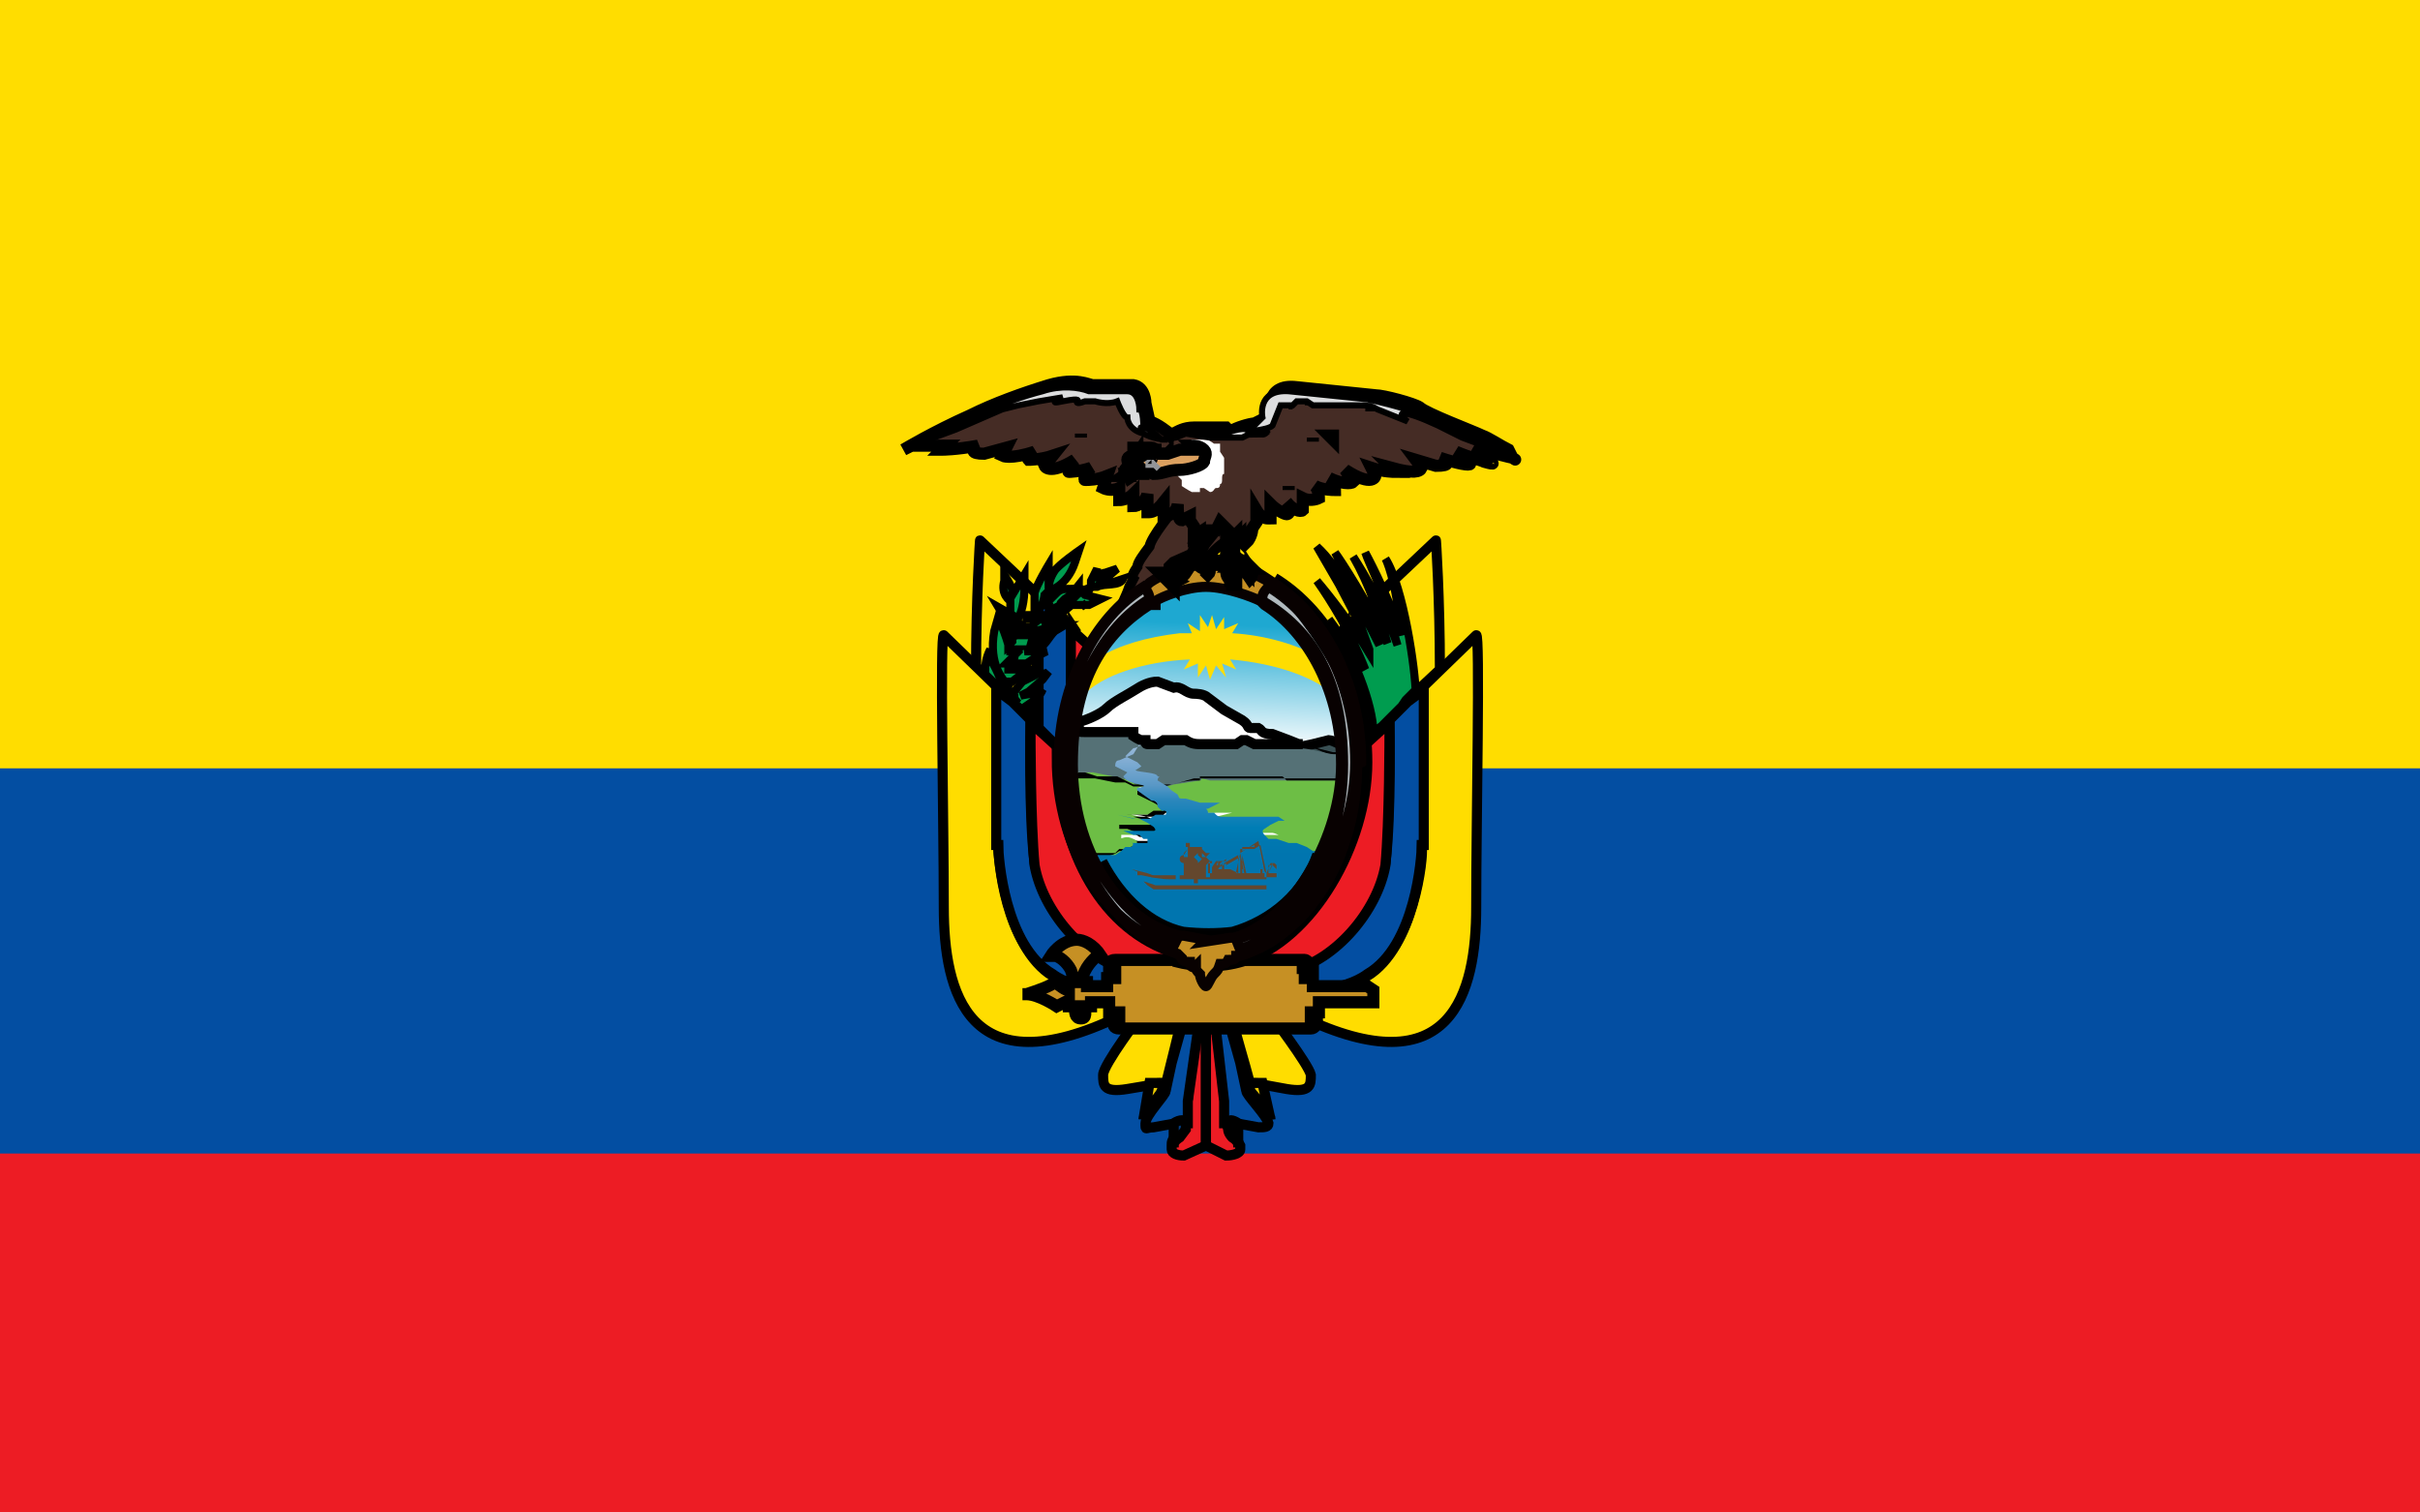 <?xml version="1.0" encoding="UTF-8"?>
<svg id="Layer_1" xmlns="http://www.w3.org/2000/svg" version="1.1" xmlns:xlink="http://www.w3.org/1999/xlink" viewBox="0 0 120 75">
  <!-- Generator: Adobe Illustrator 29.3.1, SVG Export Plug-In . SVG Version: 2.1.0 Build 151)  -->
  <defs>
    <style>
      .st0 {
        fill: #5e3f17;
      }

      .st1 {
        fill: #023f88;
      }

      .st1, .st2, .st3, .st4, .st5, .st6, .st7, .st8, .st9, .st10, .st11, .st12, .st13, .st14, .st15, .st16, .st17, .st18, .st19, .st20, .st21 {
        stroke: #000;
      }

      .st1, .st2, .st3, .st5, .st12, .st19, .st20, .st21 {
        stroke-width: .5px;
      }

      .st2, .st22 {
        fill: #ed1c24;
      }

      .st3, .st23 {
        fill: #fff;
      }

      .st24 {
        fill: #64472d;
      }

      .st25 {
        fill: #6dbe45;
      }

      .st26, .st19 {
        fill: #fd0;
      }

      .st27 {
        fill: url(#linear-gradient1);
      }

      .st28 {
        stroke: #939598;
      }

      .st28, .st7, .st14, .st15, .st16 {
        fill: none;
      }

      .st4 {
        fill: #d9c0b9;
      }

      .st4, .st6, .st8, .st9, .st11, .st17 {
        stroke-width: .6px;
      }

      .st5 {
        fill: #395054;
      }

      .st29 {
        fill: #574f4c;
      }

      .st6 {
        fill: #dba05f;
      }

      .st7 {
        stroke-width: .6px;
      }

      .st8 {
        fill: #bd8759;
      }

      .st30, .st20, .st21 {
        fill: #034ea2;
      }

      .st31 {
        stroke: #080101;
        stroke-width: .5px;
      }

      .st31, .st9 {
        fill: #c69024;
      }

      .st32 {
        fill: #557176;
      }

      .st10 {
        stroke-width: .5px;
      }

      .st10, .st33, .st17 {
        fill: #452c25;
      }

      .st34 {
        fill: #b1babf;
      }

      .st11 {
        fill: #c6262c;
      }

      .st12 {
        fill: #ebc900;
      }

      .st13 {
        fill: #dcddde;
        stroke-width: .3px;
      }

      .st14 {
        stroke-width: 1.3px;
      }

      .st15 {
        stroke-width: 1.3px;
      }

      .st16 {
        stroke-width: 1.3px;
      }

      .st35 {
        fill: url(#linear-gradient);
      }

      .st18 {
        fill: #009c4f;
        stroke-width: .4px;
      }

      .st20 {
        stroke-linecap: round;
      }
    </style>
    <linearGradient id="linear-gradient" x1="80.9" y1="-889.1" x2="81.1" y2="-894.2" gradientTransform="translate(-29 1104) scale(1.1 1.2)" gradientUnits="userSpaceOnUse">
      <stop offset="0" stop-color="#fff"/>
      <stop offset="1" stop-color="#1ea8d1"/>
    </linearGradient>
    <linearGradient id="linear-gradient1" x1="81" y1="-890.5" x2="81" y2="-884.6" gradientTransform="translate(-29 1104) scale(1.1 1.2)" gradientUnits="userSpaceOnUse">
      <stop offset="0" stop-color="#fff"/>
      <stop offset="0" stop-color="#c1d3e8"/>
      <stop offset=".3" stop-color="#88b0d5"/>
      <stop offset=".5" stop-color="#5998c6"/>
      <stop offset=".6" stop-color="#2c87bc"/>
      <stop offset=".8" stop-color="#007db5"/>
      <stop offset=".9" stop-color="#0077b0"/>
      <stop offset="1" stop-color="#0075af"/>
    </linearGradient>
  </defs>
  <path class="st22" d="M0,0h120v75.3H0V0Z"/>
  <path class="st30" d="M0,0h120v57.2H0V0Z"/>
  <path class="st26" d="M0,0h120v38.1H0V0Z"/>
  <g id="supporters">
    <path class="st21" d="M51.5,36.1l1,1,.5-1.2.2-.7v-4.1c0,0,.2.3.2.3l-1.2-1.2-.7-.6v6.4Z"/>
    <path class="st2" d="M53.2,35.2l1-3-1.1-1v4.1Z"/>
    <path class="st19" d="M51.5,29.6l.7.6-3.6-3.4c0-.2-.2,2.9-.2,6.4l3,2.8v-6.4Z"/>
    <path class="st21" d="M68.4,36.1l-1,1-.5-1.2-.2-.7v-4.1c0,0-.2.3-.2.3l1.2-1.2.8-.6v6.4Z"/>
    <path class="st2" d="M66.8,35.2l-1-3,1.1-1v4.1Z"/>
    <path class="st19" d="M68.4,29.6l-.8.6,3.6-3.4c0-.2.2,2.9.2,6.4l-3,2.8v-6.4Z"/>
    <path class="st18" d="M53.9,29.9l-.3.2.3-.2ZM54.2,29.1h.2c.4-.2,1.1,0,1.3-.4l-.6.2h-.5l.8-.7-.6.2c-.2,0-.3.2-.4.4h0v-.6l-.3.6c0,.2,0,.4-.2.6h-.2c.2-.2-.2-.2-.3-.2v.3h0c0,0-.2.2-.2.2l-.6.6h-.2,0c0,0,.2-.4.2-.4l.2-.2.3-.2.4-.5c0,.2-.3.2-.4.2-.3,0-.5,0-.7.2l-.6.6h.4c-.2,0-.2.2-.2.5h-.2c0,0-.5.4-.5.4v-.4c0,0,.4-.3.5-1l.2-.2c0,0,.9-.2,1.3-1.4l.2-.6s-1,.7-1.2,1c-.2.3-.3.6-.3.9v-.6c0,0,0-.6,0-.6,0,0-.6,1-.7,1.4,0,.3,0,.8,0,1v.5c0,0-.2.2-.2.4h0c0,0,0,0,0,0h0c0,0,0,0,0,0v-.2h0c0,0-.2,0-.2,0h0c0,0,0,0,0,0h0,0v.2h0,0c0,0,0,.2,0,.2h-.3c0,0,.2-.2.2-.2l-.4.2.3-.7-.2.3-.3.3v.4c0,0-.2.2-.2.2v-.8c.2,0,.8-.6.8-2.1v-.6l-.6,1v-.2c0-.2-.4-.8-.4-.8,0,0,0,.3,0,.3-.2.7.3,1,.3,1v.2c0,0,0,2.3,0,2.3h0c0,0,0,.2,0,.2h0c0-.5-.6-1.9-.6-1.9l-.2.7c-.3,1.7.5,2.4.5,2.5v1.2c0,0,0-.2,0-.2h0c0,0,0,0,0,0h0c0,0,0-.4,0-.4l-.2.4v-.2l.2-.5h0c0,0,.9-.7.9-.7l1-.2h-.7c0,0-.8,0-.8,0h-.2c0,0,0,0,0,0,0,0,0-.2,0-.2l.3-.4h0c0,0,0,0,0,0v-.2c0,0,0-.2,0-.2h.2c0,0-.2.2-.2.2l.3-.2-.2.2-.3.3-.2.2h.3c0,0,.4,0,.4,0h.3c0,0,.3-.2.3-.2h0c0,0,.3-.2.3-.2l.4-.2h-.5c0,0-.6,0-.6,0l.8-.2c.3-.2.4-.5.7-.8l.5-.3h-1.1l.6-.3h.2c0,0,0,0,0,0h.2c0,0,.2,0,0,0h0c0,0,0,0,0,0,.2-.2-.2-.2-.2,0,0,0-.2,0,0,0h0c0,0-.2,0-.2,0l.6-.5h-.3c0,0-.6.2-.6.2.3-.4.8-.4,1.2-.4h.8c0,0,.6-.3.6-.3l-.8-.2h0c0,0-.2-.2-.2,0h0c0,0,0,0,0,0h0v-.2ZM50,34.4v-.6c0,0,0-.2,0-.2v.5l-.2.5v-.2ZM50.1,34h0v-.2.2ZM51.1,32.1h0,0ZM51.1,32l.2-.7.8-.2h0c0,0-.3.3-.3.3-.2.2-.2.4-.2.6h0c0,0-.2,0-.2,0ZM50,34.7h0c0,0,0,0,0,0ZM50,34.8h0c0,0,0,0,0,0ZM51.1,32.5h0c0,0,0,0,0,0Z"/>
    <path class="st18" d="M50.2,31.2v-.7l-.7-.4.3.5.3.6ZM50.9,30.3h0c0,0,0,0,0,0h0c0,0,0,.2,0,.2h0c0,.2,0,.2,0,.2h0,0c0,0,0,0,0,0,0,0,.3,0,.2,0h0v-.2h-.2c0,0,0,0,0,0h0ZM53.8,28.8h0,0ZM52.1,29.8l-.2.2.2-.2ZM51.8,30h0c0,0,0,0,0,0h0ZM50.5,34.6l-.5.3-.2.4h0c0,0,0,0,0,0h0c0,0,.5,0,.5,0h.2c.2.2,0,.4.3.5h.3c0,0,0,0,0,0v.2c0,0,0,.2,0,.2.3-.3,0-.9-.2-1.2.3-.2.7-.5.8-.8-.2.2-.7.2-1.1.3l.4-.2.7-.6.3-.4c-.2.2-.5,0-.7.2l-.6.3-.5.6-.2.2h0c0,0,.5,0,.5,0ZM49.8,35v-.3c0-.9-.6-1.9-.7-2v-.5c-.8,1.6.6,2.9.6,2.9h0c0,0,0,0,0,0h0c0,0,0-.2,0-.2ZM70.2,34.4c0-1.1-.6-5.3-1.5-6.7,0,0,.5.9.8,3.8-.8-2.3-1.8-4.1-1.8-4.1.2.6.7,1.5,1,2.6l.6,2c-.8-2.3-2.2-4.4-2.2-4.4.8,1.4,1.3,2.9,1.7,4.3-1-2.1-2.3-4.1-2.6-4.5.8,1.5,1.6,3,2.2,4.6-.9-1.8-2-3.9-3.1-4.9l1.1,1.9,1.1,2.1.4,1.1v.2c-.9-1.5-2-2.9-2.6-3.6.7,1,1.7,2.6,2.4,4.4l-1.8-2.5c1.2,1.6,2.2,4.3,2.2,5.6l.4-.3.2-.2.2-.2h0,0c0,0,.6-.6.6-.6h0c0,0,.2-.3.2-.3l.2-.2.2-.2h0Z"/>
    <path class="st19" d="M52.2,48.4c-2.3-1.4-2.7-5.9-2.7-6.4v-7.7l.8.6-3.5-3.4c-.2-.2,0,9.3,0,13.5s1.2,9,8.7,5.4c0,0,3.7-1.3,4.8-2.9h-.7l-.4.2c-4.3,2.8-6.8.7-6.8.7Z"/>
    <path class="st21" d="M49.5,41.9c0,.6.3,5,2.7,6.4,0,0,2.6,2.1,6.8-.7-1.2.5-2.3.6-3,.4-2.1-.6-4.2-2.9-4.7-5.2-.3-2.4-.2-7-.2-7l.3.2-1.2-1.2-.8-.6v7.7Z"/>
    <path class="st2" d="M52.5,38.9v-1.8l-1.1-1-.3-.3v.2c0,.6,0,4.7.2,6.9.4,2.3,2.5,4.7,4.6,5.2.7.2,1.8,0,3.1-.4l.3-.2c-3.8-.6-6.3-4-6.8-8.7Z"/>
    <path class="st19" d="M67.8,48.4c2.3-1.4,2.8-5.9,2.7-6.4v-7.7l-.8.6,3.5-3.4c.2-.2,0,9.3,0,13.5s-1.2,9-8.7,5.4c0,0-3.8-1.3-4.8-2.9h.8l.4.2c4.2,2.8,6.8.7,6.8.7Z"/>
    <path class="st21" d="M70.5,41.9c0,.6-.3,5-2.7,6.4,0,0-2.6,2.1-6.8-.7,1.2.5,2.3.6,3,.4,2.1-.6,4.2-2.9,4.7-5.2.3-2.4.2-7,.2-7l-.3.2,1.2-1.2.8-.6v7.7Z"/>
    <path class="st2" d="M67.5,38.9v-1.8l1.1-1,.3-.3v.2c0,.6,0,4.7-.2,6.9-.4,2.3-2.5,4.7-4.6,5.2-.7.2-1.8,0-3.1-.4l-.3-.2c3.7-.6,6.3-4,6.8-8.7Z"/>
    <g id="flag3">
      <path class="st19" d="M58.3,50.1l-1.7.2s-1.9,2.5-1.9,3c0,.5,0,.9,1.2.7l1.2-.2c.5-.2.6,0,.7,0,.3-1.2.6-2.4.9-3.7h0-.4Z"/>
      <path class="st2" d="M58.8,49.2v.5c0,0,.4.2.4.2v1.1l-.3,3.5-.2,1c0,.4-.3.8-.3.8-.3.2-.3.3-.3.5h0c0,0,0,.2,0,.2,0,.2.3.3.6.3l1.1-.5v-6.8l-1-.7Z"/>
      <path class="st20" d="M58.8,49.7c0,.2,0,.3,0,.5l-.7,2.5-.3,1.4c0,.2-1,1.2-1,1.6s0,.2.4.2l1.1-.2c.3,0,.5,0,.6,0v-1.1c0,0,.5-3.5.5-3.5v-1.1l-.5-.2h0Z"/>
      <path class="st12" d="M57.7,53.7h-.7c0,0-.3,1.8-.3,1.8,0-.4.8-1.1.9-1.4s.2-.2,0-.4Z"/>
      <path class="st1" d="M58.8,55.9v-.2c0-.2-.3-.2-.6,0v1.2c0-.2,0-.3.3-.5l.3-.4Z"/>
    </g>
    <g id="flag31">
      <path class="st19" d="M61.3,50.1l1.7.2s1.9,2.5,2,3c0,.5,0,.9-1.2.7l-1.1-.2c-.6-.2-.7,0-.7,0-.3-1.2-.7-2.4-1-3.7h.3Z"/>
      <path class="st2" d="M60.8,49.2v.5c0,0-.4.2-.4.2v1.1c0,0,.4,3.5.4,3.5v1c0,.4.3.8.3.8.2.2.3.3.4.5v.2c0,.2-.4.3-.7.3l-1-.5v-6.8c0,0,.9-.7.9-.7Z"/>
      <path class="st20" d="M60.8,49.7c0,.2,0,.3,0,.5l.7,2.5.3,1.4c0,.2,1,1.2,1.1,1.6,0,.2-.2.2-.5.2l-1.1-.2c-.3,0-.5,0-.6,0v-1.1c0,0-.4-3.5-.4-3.5v-1.1c0,0,.4-.2.4-.2h0Z"/>
      <path class="st12" d="M61.9,53.7h.7c0,0,.4,1.8.4,1.8,0-.4-.8-1.1-1-1.4,0-.2-.2-.2,0-.4Z"/>
      <path class="st1" d="M60.9,55.9v-.2c0-.2.2-.2.5,0v1.2c0-.2,0-.3-.3-.5,0,0-.2-.2-.2-.4Z"/>
    </g>
  </g>
  <path class="st10" d="M60.3,25.6l.2-.7-.5.8-.2.4-.3.3v-.4l-.2.2.2-.9-.2.5c.2-.5,0-.4,0-.2h0c0-.3-.4-.2-.6-.2,0-.2-.6,0-.6,0,0,0-1,1.2-1.1,1.7-.3.4-.6.8-.6,1-.2.3-.3.5-.2.6l-.2.4c-.2.6-.5,1-.3,1l.4-.4h0c0,0,.5-.3.5-.3,0,0,.4-.2.8-.5v.2c0,0,.2-.2.2-.2v.5c0,0,.8-1,.8-1,0,.4-.2.7,0,.8l.7-.7v.3s.8-1.4,1.6-1.9c.3-.3.6,0,.7-.3,0-.2-.5-.5-.8-.6Z"/>
  <path class="st9" d="M67.8,48.9h-2.7v-.4h-.7.7v-.5h-.8.7c0-.2-.2-.4-.3-.4h-.4c0,0-.5,0-.5,0h0c0,0,0,0,0,0h-.5c0,0-1.6,0-1.6,0h0c0,0-.4,0-.4,0h0c0,0,0,0,0,0h0c0,0-.5,0-.5,0h0c0,0-1.6,0-1.6,0h0c0,0-.5,0-.5,0h0c0,0,0,0,0,0h0c0,0-.5,0-.5,0h0c0,0-1.6,0-1.6,0h0c0,0-.4,0-.4,0h0c0,0,0,0,0,0h-.5c0,0-.4,0-.4,0-.3,0-.3.2-.3.4h.6-.6v.5c0,0,.6,0,.6,0h-.7v.4h-1v-.2h-.3c.2-.8.6-1.1.8-1.3h.2c-.4-.6-.9-.8-1.2-.8-.8,0-1.3.8-1.3.8h.2c.2,0,.6.3.8.7l.2.6h-.3v.4c-.2,0-.4-.2-.7-.4-.2.2-.8.4-1.4.6h-.2.2c.6,0,1.5.6,1.5.6l.6-.3v.3h.3c0,.3,0,.6.3.6s.2-.3.2-.6h-.4.7v-.2h.9v.5h.8-.7v.4h.7-.6c0,.2,0,.4.3.4h1.3c0,0,0,0,0,0h1.6c0,0,.5,0,.5,0h3.1c0,0,0,0,0,0h1.7c0,0,.4,0,.4,0h.9c.2,0,.3-.2.3-.4h-.6.6v-.4c0,0-.6,0-.6,0h.7v-.5h2.7v-.3c0,0,0-.3,0-.3Z"/>
  <g id="shield">
    <path class="st35" d="M52.6,37.8c0,5,3.3,9.1,7.3,9.1s7.3-4.1,7.3-9.1-3.2-9-7.3-9-7.3,4.1-7.3,9"/>
    <path class="st5" d="M64.1,37.2c.3-.2.6-.2,1-.3l.8-.2c.2,0,.9.4,1.2.5v.6s-1.2,0-1.6,0l-1.4-.6"/>
    <path class="st25" d="M56.9,38.7v.3l.4.3.3.2h0c0,0,.2.2.2.2l.2.2h.2c0,0,.4,0,.4,0h.3c0,0,.4.2.4.2h1.2c0,0,.5,0,.5,0h0c-.2,0-.5.1-.8.2h-.3c0,0-.2,0-.2,0h-.2c0,0-.2.2-.2.2,0,0,.2.2.3.2h.2c0,0,.3.2.3.2h.6c0,0,.5.2.5.2h2c0,0,.3.2.3.2h-1.1l-.3.2-.2.2c0,.2.2.2.3.2h.3c0,0,.5.2.5.2h.5c0,0,.2.2.2.2h.4c0,0,.3.2.3.2h.4c.2,0,.3.2.5.2l.3-.8.4-1.1.3-1.2v-.8c0-.2,0-.2,0-.2h-2.9c0,0-.6,0-.6,0h-.9c0,0-2.5,0-2.5,0h-.2c0,0-.4.2-.4.2h-.6c0,0-.8.2-.8.2h-.7,1l1.2-.2h.3c0,0,.3-.2.3-.2h1.4c0,0,2.6,0,2.6,0l.3.2h.2c0,0,2,0,2,0h.3c0,0,0,.4,0,.4,0,.6-.2,1.2-.3,1.7l-.3,1.1-.3.8-.3-.2h-.6l-.2-.2h-.2c0,0-.3-.2-.3-.2h-.5c0,0-.7-.2-.7-.2l-.5-.2h0c0-.2,0-.2,0-.3l.3-.2h.3c0,0,.8,0,.8,0h-.2c0,0-.3,0-.3,0h-.3c0,0-1.1,0-1.1,0h-.2c0,0-.3,0-.3,0h-.5c0,0-.5-.2-.5-.2l-.4-.2h-.3c0,0,.2-.2.2-.2h.2c0,0,.2,0,.2,0h.5c0,0,.5-.2.5-.2h.2-.3c-.6,0-1.1,0-1.7-.2h-.5c0,0-.4-.2-.4-.2h-.2l-.2-.2-.2-.2h0c0,0-.3-.2-.3-.2l-.3-.2c0,0-.2-.3,0-.4"/>
    <path class="st25" d="M66.3,38.5h-2.4c-.2,0-.5-.2-.6,0h-1.9c0,0-1.3,0-1.3,0h-.6c0,0-.5.2-.5.2h-.6c0,0-.8.2-.8.2h-.7v.2c0,0,0,.3.4.4l.3.2.3.2.4.2h.7c0,0,.6.2.6.2h1.5c0,0-1.2.3-1.2.3,0,0-.2,0-.3,0,0,0,0,.2-.2.2,0,0,0,.2,0,.2h.3c0,0,.5.2.5.2h.6c0,0,.6,0,.6,0h.6c0,0,.5,0,.5,0h.4c0,0,.5.2.5.2h-.9l-.3.3c-.2.2,0,.2,0,.2h.3c0,0,.4.2.4.2h.6c0,0,.4.2.4.2l.5.2.3.2h.8c0,0,.2.2.2.2l.7-1.7c.2-.5.3-2,.3-2.1s-.2-.2-.3-.2ZM57.7,40h-.2c0-.2-1.2-.8-1.1-.9.3-.2.4,0,.3-.2h0c0,0-.5-.4-.5-.4h-.4l-1-.2h-1c0,0-.5,0-.5,0,0,0,0,1.7.3,2.7s.7,1.8.7,1.8h.3c0,0,.3,0,.3,0h.3c0,0,.3-.2.3-.2l.3-.2h.4c.2-.2.3-.2.2-.2s0,0,0,0h.6c0,0,.2,0,.2,0,0,0,0,0,0-.2h0c0,0-.2-.2-.2-.2h-.4c0,0-.4-.2-.4-.2-.4-.2-.5,0-.8,0h.2c0,0,0,0,0-.2h.8c0,0,.3,0,.3,0v-.2c0,0,.2,0,.2,0h.5c0,0,.3-.2.3-.2h0c0,0-.2-.2-.2-.2l-.3-.2h-.3c0,0-.8-.2-.8-.2h.7c0,0,.5,0,.5,0h.3c0,0,.4-.2.4-.2.2,0,0,0-.2-.2Z"/>
    <path d="M56.7,39h0,0c0,0-.3.2-.3.2v.2c0,0,.4.2.4.2l.4.2c0,0,.2.1.3.2h0c0,0,0,0,0,0h.2c0,.2,0,.2,0,.2h-.5c0,0-.3.2-.3.2h-.7c0,0-.4,0-.4,0,.5,0,1.1,0,1.4.3h.2c0,0,0,0,0,0,0,0,0,0,0,.2h-.4c0,0-.2,0-.2,0h-.2c0,0,0,0,0,0h0c0,0-.5,0-.5,0h-.3c0,0-.3,0-.3,0h0c0,0,0,.2,0,.2h0-.2.6l.5.2.5.2h.2c0,0,0,0,0,0h0c0,0,0,.2,0,.2h0c0,0-.8,0-.8,0,0,0,.2,0,0,.2l-.5.2h-.3c0,0-.2.2-.2.2h-.7c0,0-.3,0-.3,0h0c-.4-.7-.7-1.4-.8-2.1-.1-.7-.2-1.4-.2-2.1v-.2h1.2c0,0,1.2.2,1.2.2h.5l.2.2.2.2h0c0,0,0,0,0,0l-.4-.2-.3-.2h-.2c0,0-1.1,0-1.1,0h-.7c0,0-.5-.2-.5-.2h-.2v.3c0,1.5.3,3,1.1,4.3.4,0,.8,0,1.2-.3h.4c0-.2.4-.2.3-.3h0c0,0,.9,0,.9,0h0c0,0,0-.2,0-.2h0c0,0,0,0,0,0l-.2-.2h-.4c0,0-.3-.2-.3-.2h-.4c0,0-.4,0-.4,0q0,0,0,0h.2c0,0,0,0,0,0h0c0,0,.5,0,.5,0h.3c0,0,.3,0,.3,0h0c0,0,.2,0,.2,0h.6c0,0,.2-.2.2-.2h0c0,0-.2-.2-.2-.2l-.2-.2h-.4c0,0-.7-.2-.7-.2h-.2.7c0,0,.7,0,.7,0h.2c0,0,.2-.2.2-.2h.3c0,0,0-.2,0-.2h-.2c0-.2,0,0,0,0l-.2-.2h-.2c0,0-.6-.5-.6-.5l-.2-.2h0c0,0,0-.2,0-.2h.2c0,0,0-.2,0-.2h0"/>
    <path class="st32" d="M53,38.5s0-.2.4-.2h.8c0,0,1,.2,1,.2l.8.2.3.2h1.1c.6,0,.2.2.8,0l1.3-.2c.2,0-.2-.2.5,0h1.8c0,0,1.3,0,1.3,0,.2,0,.3,0,.5,0h2.1c0,0,.6,0,.6,0h.3c0,0,0-1,0-1,0,0,.2-.3-.2-.3-1.6-.2-1-.2-1.9-.3l-1.4-.3-1.8-.4h-1.5c0,0-2.3,0-2.3,0l-.9-.3h-2c-.6,0-1.2,0-1.8.2v2.2Z"/>
    <path d="M53,38.5h0c0,0,.5-.2.5-.2h.3c0,0,.6.2.6.2h1c0,0,.4.2.4.2l.4.2h0c0,0,0,0,0,0h.2c0,0,1.3,0,1.3,0h.4c.4-.1.8-.2,1.2-.2h.2v-.2h.5c0,0,3.3,0,3.3,0h.3c0,0,.2.2.2.2h.8c0,0,1.2,0,1.2,0h.3c0,0,.2,0,.2,0h.3c0,0,0-.8,0-.8v-.3c0,0,0-.2,0-.2h-.4c-.3,0-.6-.1-.8-.2l-.5-.2h-.4c0,0-.6-.2-.6-.2l-.9-.2-1.2-.2h-.5c0,0-3.7,0-3.7,0h-.2c0,0-.6-.2-.6-.2l-.5-.2h-1.2c0,0-.6,0-.6,0-.6,0-1.1,0-1.7.2v2.2c0,0,0,0,0,0v-2.2c0,0,.4,0,.4,0l.7-.2h.9c0,0,.8,0,.8,0h.8c0,0,.3,0,.3,0l.9.2h2.7c0,0,.8,0,.8,0h.5l1.2.3,1.9.4h.4c0,0,.2.2.2.2l.8.2h.5c0,0,.2,0,0,.2v1.1h-3.1c0,0-1.1,0-1.1,0h-.3c0,0-2.7,0-2.7,0h0c0,0,0,0,0,0h-.2c0,0-.7.2-.7.2l-.8.2h-.2c0,0-1.3,0-1.3,0h0c0,0-.4-.2-.4-.2h-.5c0,0-1-.2-1-.2h-.9c-.2,0-.5,0-.5,0"/>
    <path class="st27" d="M60.7,40.2h.5c0,0-.5,0-.5,0ZM56.2,37.4l-.7.3c-.2,0-.2.2-.2.3l.6.3-.2.2h0c.2.4,1.2.4,1,.5s-.4,0-.3.2l.7.5c.3,0,.3.2.3.3l.2.2c.2,0,.3,0,.2.2h-.5c0,0-.3.2-.3.2h-.3c0,0-.4,0-.4,0l-.9-.2.8.2h.3c0,0,.4.2.4.2l.3.2h0c0,0,.2.2,0,.2h-.3c0,0-.7,0-.7,0h0c0,0-.2,0-.2,0h-.2c0,0-.7,0-.7,0,0,0,.2.2,0,0-.3,0-.2,0,.2,0h.4c0,0,.5.2.5.2h.3c0,0,.2.2.2.2,0,0,0,0,.2,0v.2h-.8c0,0,0,0,0,0,.2,0,0,.2,0,.2h-.3c0,0-.2.2-.2.2l-.3.2h-.3c0,0-.3,0-.3,0h-.3c0,0,0,0,0,0,0,0,.2.8.9,1.5.6.8,2.1,2.3,3.6,2.5,1.6.2,2.7,0,3.5-.4.8-.4,1.9-1.1,2.7-2.2l.8-1.4h-.2c0,0,0-.2-.2-.2h-.4l-.3-.2-.5-.2h-.4c0,0-.6-.2-.6-.2h-.4c0,0-.2-.2-.2-.2,0,0-.2-.2,0-.3l.3-.2.4-.2h.3c0,0-.3-.2-.3-.2h-.4c0,0-1.1,0-1.1,0h-.6c0,0-.6,0-.6,0-.3,0-.3,0-.5-.2h-.3c0-.2-.2-.2,0-.2l.6-.3s0,0,0,0h-1c0,0-.7-.2-.7-.2-.4,0-.3,0-.4-.2l-.3-.2-.2-.2-.5-.3c0-.2.2-.2,0-.2,0-.2-.9-.2-1.1-.3h0c0,0,.3-.2.3-.2,0,0,0,0-.2-.2l-.6-.3c0,0,.2-.2.4-.4.3,0,1-.6,1.1-.8l-.8.6"/>
    <path class="st3" d="M52.8,36.1s.8,0,.7,0c0,.2,0,.2.3.2h.8c0,0,.7,0,.8,0h.5c0,0,.3,0,.3,0v.2s.3.2.4.2h.2c0,.2,0,.2.2.2h.4c0,0,.3-.2.3-.2h.4c.2,0,.2,0,.3,0h.4c.3.2.5.2.8.2h1.7l.3-.2h.2c0,0,.4.2.4.2h.7c0,0,.4,0,.4,0h.6c0,0,.7,0,.7,0h-.2c0,0-.5-.2-.5-.2l-.8-.3c-.6,0-.5-.2-.7-.3h-.4c-.2,0,0-.2-.6-.5l-.7-.4-.8-.6c-.2-.2-.6-.2-.7-.2-.4,0-.6-.4-1-.3l-.8-.3c-.4,0-.8.2-1.1.4-.3.2-1.1.6-1.4.9s-1,.6-1.4.7l-.7.2"/>
    <path class="st26" d="M66.2,34.6l-.3-1.2-.5-.8c-1-.6-2.6-1.1-4.3-1.2l.3-.5-.7.3v-.6c0,0-.4.6-.4.6l-.2-.7-.2.6-.4-.6c0,.3,0,.5,0,.8l-.6-.4.2.5h-.6c-1.7.2-3,.6-4,1.2-.3.6-.6,1.2-.8,1.9.9-1,3-1.7,5.3-1.8l-.3.5.7-.3v.7c0,0,.4-.6.4-.6l.2.7.3-.7.5.6-.2-.7h0l.7.3-.3-.5c2.3.2,4.3.9,5.3,1.9h0Z"/>
    <path class="st24" d="M63.4,43l-.2-.2h-.2c0,0,0,0,0,0l-.2.5-.3-1.4h0c0,0,0,0,0,0l-.3.2h-.7v-.4c0,0,0-.6,0-.6v1.4l-.7.4v-.2h-.8v.6h0c0,0,0,0,0,0v.2h2c0,0-2,0-2,0h0c0,0,0,0,0,0h0c0,0-.2,0-.2,0v-.4h0c0,0,0,0,0,0h0c0,0,0-.2,0-.2l.2-.2-.2-.2h0c0,0,.2-.2.2-.2h.2c0,0,.2,0,.2,0h0c0,0,.7,0,.7,0h0c0,0,0,0,0,0h0c0,0-.3,0-.3,0h0c0,0-.2,0-.2,0h-.8c0,0-.2-.2-.2-.2h0v.2c0,0,.2.2.2.2h-.2v-.5h.2c0,0,0,0,0,0h0c0,0,0,0,0,0h0c0,0,0,0,0,0h0c0,0,0,0,0,0h0c0,0,0,0,0,0h0c0,0,0,0,0,0h0c0,0,0,0,0,0,0,0,0,0,0,0h0c0,0,.2,0,.2,0h-.3c0,0-.1,0-.2,0h0,0,0-.5c0,0,0-.2,0-.2h-.2,0v.2h-.2c0,0,0,0,0,0h-.2c0,0-.2,0-.2,0h.2,0,0c0,0,.3,0,.3,0h0,0,0c0,0,0,0,0,0h0c0,0,0,0,0,0h0c0,0,0,0,0,0h0c0,0,0,0,0,0h0c0,0,.2,0,.2,0v.5h-.2c0,0,0,0,0,0v-.2c0,0,.2-.2.2-.2h0l-.2.3h0c0,0-.2,0-.2,0v.2c0,0,0,0,0,0h0c0,0,0-.2,0-.2h.2c0,0,0,0,0,0,0,0-.2,0-.2.2s.2.2.2.2v.2c0,0,0,0,0,0v.2h0c0,0,0,.2,0,.2h-.2v.2h.6c0,0,0,0,0,0h-.8,0v-1.2h0c0,0,0,0,0,0v1h0c0,0,0,0,0,0h-.2c0,0,0,0,0,0h0c0,0,0,0,0,0h0c0,0,0,0,0,0h0c0,0,0,0,0,0h0v-.2.2h0c0,0,0,0,0,0h0c0,0,.6,0,.6,0h0c0,0-.6,0-.6,0h-1c0,0-.7-.2-.7-.2v.2h.2c.5.1.9.2,1.4.2h4.8v-.2h0-1.3c0,0,0,0,0,0h.2c0,0,1,0,1,0h0c0,0,.2,0,.2,0h0c0,0,0,0,0,0h0,0c0,0,0,0,0,0v-.5c0,0,.2,0,.2,0l.2.2h0c0,0,0,0,0,0v-.2ZM60.1,43.1v.2h-.2v-.5h.2v.3ZM59.4,42.4l.2.2-.2.2v-.3ZM59.4,42.8v.2c0,0,0,0,0,0v-.2ZM59.4,43.1h0c0,0,0-.2,0-.2v.2ZM59.4,42.7l-.2-.2.2-.2v.3ZM59.4,42.3h0,0ZM62.2,41.9l-.6.3v-.2c0,0,.6,0,.6,0ZM61.7,43.1l-.2-.7h0v.7ZM61.5,41.9h0v-.3.3ZM61.4,42v.3-.3ZM60.8,42.6v.2c0,0-.3.2-.3.2v-.2l.3-.2ZM60.6,43.1h-.2c0,0,.2-.3.2-.3v.3ZM60.7,43.1h0,0ZM60.1,42.7h.2l-.2.3v-.3ZM60.2,43.2h0c0,0,.2-.5.2-.5h0v.2h-.2v.2h0c0,0,.2-.2.2-.2h0c0,0-.2.2-.2.2ZM60.3,42.7v.2c0,0,0,0,0,0v-.2ZM60.3,43h0c0,0,0,0,0,0h0ZM60.3,43.4l.2-.2-.2.2ZM60.7,43.1h0,0ZM60.9,43.1h-.2v-.3l.7-.4v.9c0,0-.4-.2-.4-.2ZM61.3,43.2l.2-.9v1c0,0-.2,0-.2,0ZM61.4,43.3h0v-.6c0,0,0,.6,0,.6ZM61.5,42.3v-.3.2c0,0,0,0,0,0ZM61.5,43.3h0c0,0,0,0,0,0ZM61.5,43.3v-.8.8c0,0,0,0,0,0ZM61.6,43.3v-.9c0,0,.2.9.2.9h-.2ZM61.8,43.5v-.2.2ZM61.9,43.5h0v-.2h0v.2ZM62,43.5h0v-.2h0v.2ZM62.1,43.5h0v-.2h0v.2ZM62.7,43.5v-.2h0v.2h0v-.2.2h0v-.2.2h0v-.2.2h0v-.2.2h0v-.2.2h0v-.2h.6v.2ZM62.7,43.1h0c0,0,0,0,0,0h0c0,0,0,0,0,0ZM62.8,43.5h0c0,0,0,0,0,0v-.2h.2ZM62.8,43.3h-.2c0,0,0-.2,0-.2h0c0,0,0,0,0,0h-.7c0,0,.6,0,.6,0h0c0,0,0,0,0,0v.2h0c0,0-.6,0-.6,0h0c0,0-.2,0-.2,0l-.2-1,.9-.6.3,1.5ZM62.9,43.5h0,0c0,0,0,0,0,0ZM62.9,43.5h0c0,0,0,0,0,0h0ZM63,43.5h0c0,0,0,0,0,0h0ZM63,43.4h0,0ZM63,43.3v-.2.2ZM63.1,42.9l-.2.4h0l.2-.5h0ZM63.4,43.1l-.3-.2h0,0l.3.2Z"/>
    <path class="st24" d="M59.2,43.4h0v.2h0c0,0,0,0,0,0v.2h.2v-.2ZM57.2,43.5h1c0,0,0,0,0,0h-.3v-.2h0v.2h0c0,0,0,0,0,0h0c0,0-.2,0-.2,0v-.2.2h-.3c0,0,0,0,0,0l-.5-.2-.8-.2h0c0,0,1,.4,1,.4h.2ZM62.9,43.9h0c0,0-1.6,0-1.6,0h-3.2c0,0-.8,0-.8,0l-.6-.2h0c0,0,.2.2.2.2h0c0,0,0,0,0,0h0c0,0,.3.2.3.2h1c0,0,4.6,0,4.6,0v-.2h0,0ZM58.2,44h-.2.8-.6ZM61.9,44h0,0Z"/>
    <g id="border">
      <path class="st15" d="M63,29c2.6,1.6,4.4,4.9,4.4,8.8s-2.6,8.5-5.9,9.5"/>
      <path class="st7" d="M62.9,29.2c2.6,1.5,4.3,4.8,4.3,8.7s-2.5,8.3-5.8,9.2"/>
      <path class="st14" d="M58.3,47.3c1.1.3,2.2.3,3.2,0"/>
      <path class="st16" d="M65.7,42.5c-.7,2-2.4,3.5-4.5,4.1h0c-.8.1-1.7.1-2.6,0h0c-1.8-.4-3.3-1.8-4.3-3.7h0c1,2,2.4,3.3,4.2,3.8h0c.8.1,1.7.1,2.6,0h0c1.9-.3,3.5-1.8,4.5-3.9"/>
      <path class="st34" d="M63.1,29s-1.4-.9-3.3-.9c-1.3,0-2.9.8-2.9.8-1.5.9-2.8,2.5-3.6,4.4-.5,1.4-.8,2.9-.8,4.5,0,4.7,2.7,8.4,6.2,9.3,0,0,.5.2,1.2.2h1.3c3.5-.9,6.2-4.8,6.2-9.5s-5-9.2-4.3-8.8M61.2,46.6l-1.3.2c-.7,0-1.2-.2-1.2-.2-3-.8-5.5-4.4-5.5-8.7s.3-3,.8-4.3c.7-1.7,1.9-3.1,3.3-3.9,0,0,1.4-.8,2.6-.9,1.7,0,2.9,1,2.9,1,2.3,1.4,3.9,4.4,3.9,8s-2.3,8-5.5,8.7"/>
      <path class="st31" d="M67.5,37.8c0-3.9-1.8-7.2-4.2-8.8s-.2,0-.2,0h0c-.2-.2-1.5-1-3.2-1s-2.9.9-2.9.9h0c0,0,0,0,0,0l-.2.2c-2.5,1.5-4.2,4.8-4.2,8.7s2.4,8.5,5.8,9.5l.2.2h0c0,.2.3.2.4.2,0,.3.2.3.3.2,0,.2,0,.2.2.4h0c0,0,0,0,0,0,0,.2.2.6.3.6s.2-.4.4-.6h0c.2-.2.2-.2.3-.5h0c.2,0,.3,0,.4-.2.2,0,.4,0,.4-.2h0c0,0,0,0,0,0h.2c0,0,0,0,0,0,3.3-1,5.8-4.8,5.8-9.5ZM52.5,37.7c0-3.8,1.8-7.1,4.2-8.6.2.2.3.4.3.6-2.3,1.4-4,4.5-4,8.1s2.3,7.9,5.4,8.7l-.2.4c-3.3-.9-5.8-4.7-5.8-9.3ZM59.8,46.6l-1.1-.2h-.2c-3.1-.8-5.3-4.3-5.3-8.5s1.6-6.5,3.8-7.9h.3v-.2c.3-.2,1.5-.7,2.5-.7s2.3.5,2.7.7l.2.2c2.2,1.4,3.8,4.4,3.8,7.9s-2.3,7.7-5.3,8.6h0c0,0-.2,0-.2,0l-1.3.2ZM61.5,47.1l-.2-.5h0c3.1-1,5.3-4.4,5.3-8.7s-1.6-6.7-4-8.1v-.2c0-.2.2-.4.3-.5,2.5,1.5,4.3,4.8,4.3,8.7s-2.5,8.3-5.8,9.3Z"/>
    </g>
  </g>
  <g id="condor">
    <path class="st4" d="M61.8,28.4l.2.3s.2-.2,0-.5v.2ZM60.1,27.9h.2v.2h0c0,0-.2,0-.2.2,0,0,0-.4,0-.5ZM61,28.8v-.2c0,0,.3,0,.3,0v.4c0,0-.2,0-.2,0v-.2ZM59.7,28.3v-.2c0,0,0,0,0,0h.2s.2.2,0,.4l-.2-.2h0ZM58.2,28.6s-.2.3,0,.5c0,0,0-.2.2-.3l-.3-.2ZM57.5,28.4h.3v.3c0,0-.3-.3-.3-.3Z"/>
    <path class="st8" d="M60.8,26.5v1.1l-.2.2c0,0-.4,0-.5,0h0c0,0,.3,0,.3,0v.2c0,0,.2,0,.2,0h.2c0,0,0,0,0,0v.3c0,0,0,.4.2.4v-.2c.2,0,.3,0,.3.2v-.7c0,0,.4.2.4.2l.2.2v-.2h.2l-.3-.3-.4-.2-.2-.2v-1h-.3ZM58.6,28.1l-.3.3v.2c0,0,.3,0,.2,0,0,0,.2,0,.3-.2.2-.3.3-.5.4-.5l.3.2c0,0,.2.2.3,0,0,0-.2-.2,0-.2h.2s0-.2-.2-.2c-.2,0-.4,0-.3-.2l.3-.8-.4-.6v.5c0,0,0,.3,0,.3l-.3.6-.9.4-.2.2v.2c0,0,.2,0,.2,0,0,0,0-.2.2,0h0c0,0,.2,0,.2,0h0c0,0,.2,0,.2,0"/>
    <path class="st17" d="M74.8,22.3c-.4-.2-1-.6-1.3-.7-.4-.2-2.8-1.1-3.1-1.4-.3-.2-1.8-.6-2.2-.6l-3.9-.4c-1.6-.2-1.3,1.3-1.3,1.3l-.4.3-.4.2c-.2,0-.9.2-1.2.4l-.2-.2h-1.6c-.5,0-.8.2-1,.3h-.2s-.6-.5-1-.6c-.3,0,0,0,0,0l-.2-.9s0-.8-.6-.9h-2c-.2,0-.8-.4-2.2,0-1.3.4-2.7.9-3.9,1.5h0c-1.8.8-3.3,1.7-3.3,1.7l.4-.2h.6s0,0,.5,0h.6c0,0-.2.2-.2.2,0,0,.7,0,1.8-.2-.3.2-.4.4.3.4l1.1-.3-.2.4c0,0,.4.2,1.6-.2-.2.2-.4.3-.3.4,0,0,.6,0,1.2-.2l-.4.5s.2.5,1.5-.3c-.2.2-.4.6-.3.6,0,0,.5,0,1.1-.2-.2.2-.4.6-.3.6.2,0,.6,0,1.1-.2l-.2.6c0,0,.4.2.8,0v.6c0,0,.4,0,.7-.3v.6c.2,0,.6-.2.7-.6v.9c.2,0,.4,0,.8-.5v.7c0,0,.6,0,.7-.6,0,.3,0,.8.2.8l.4-.2v.2c0,0,.2.3.2.3v.5c0,0,.3-.2.3-.2v.3c0,0,.2,0,.2,0v.3l.4-.5v-.2h.2c0,0,.2-.4.2-.4l.6.6v.2c0,0,.2-.2.2-.2v.3c0,0,.2-.2.2-.2v.2c0,0,.2.2.2.2l.2-.2c.2-.3.2-.6.2-.6h0c0,0,.2-.3.2-.3h0c0,0,0-.3,0-.3h0c0,0,0-.3,0-.3.3.5.6.4.7.4v-.7c.3.3.7.5.8.5.2,0,.2-.4,0-.6.3.4.7.5.8.4v-.6c.4.2.8,0,.8,0,0,0,0-.4-.2-.6.4.2.9.2,1,.2,0,0,0-.4-.3-.6.6.3,1.1.3,1.2.2l-.4-.6c1.4.9,1.5.3,1.5.3l-.2-.4c.6.2,1.1.2,1.2.2l-.2-.2c1.1.3,1.4.2,1.5,0l-.3-.4,1,.3c.8,0,.6-.2.2-.4.9.3,1.5.4,1.5.3l-.7-.6c.7.3,1.2.4,1.4.5.7.2.3,0,.3,0l-.8-.4.8.2c.6,0,.3,0,.3,0l-1.1-.6h0c.5.3,1.9.6,1.9.6l-.3-.2.3.2s.3.2,0,0ZM57.4,23.2v-.2c0-.2-.3,0-.5,0,0-.2-.2-.2-.4,0,0-.2,0-.2-.3-.2l.2-.3v.2c.3.2.5,0,.7-.4h.2c0,0,0,.2,0,.2h.2v.2c0,.2.2,0,.4-.2v.4c0,0,0,.2,0,.2h-.3c0,0,0,0,0,0ZM56.8,21.6h0c0,0,0,0,0,0h0ZM52.1,19.7h0c0,0,0,0,0,0ZM53.6,21.5v.2c0,0,0,0,0,0h0ZM52.7,19.6h0,.2c0,0,0,0,0,0ZM57.1,24.3h0c0,0,0,0,0,0h0ZM69.8,20.3h.2c0,0-.2,0-.2,0h0ZM62.8,24.4h0c0,0,0,0,0,0h0ZM63.9,20h.2-.2ZM65.9,21.6h.2v.2l-.2-.2ZM64.1,23.3h0,0ZM65.8,19.9h0c0,0,.2,0,.2,0h-.2ZM61.8,21.9h0c0,0,0,0,0,0ZM63.2,24.2h0,0ZM63.9,24.1v.2c0,0,0,0,0,0h0ZM65.1,21.9v-.2h0c0,0,0,.2,0,.2ZM68.3,20.1h-.6c0,0,.6,0,.6,0ZM64.7,19.8h0c0,0,0,0,0,0h.2ZM63.8,19.9h0c0,0,0,0,0,0ZM62.8,21.2l-.2.2h0c.1,0,.2-.2.3-.2ZM70.4,20.4l1,.4-1-.4Z"/>
    <path class="st23" d="M60.7,23v-.3c0,0-.2-.3-.2-.3v-.4h-.3l-.3-.2h-.3c0,0,0,0,0,0h-.5l-.2.2h0c0,0,0,0,0,0h-.3c0,0-.2.2-.2.2v.6c0,0,0,.3,0,.3v.3c0,0,0,.2,0,.2l.2.2h0c0,0,0,0,0,0v.3c0,0,.3.2.5.3h.4c0,0,0-.2,0-.2h0c0,0,0,0,0,0h0c0,0,.2,0,.2,0l.3.2c.2,0,.2-.2.3-.2s.2,0,.2-.2c.2,0,0-.5.2-.5h0c0,0,0,0,0,0h0c0,0,0,0,0,0v-.3c0,0,0-.2,0-.2Z"/>
    <path class="st4" d="M55.8,23.6s-.3-.4.5-.6l.2.2-.5.2-.3.2Z"/>
    <path class="st0" d="M56.3,23.1c-.2,0-.3,0-.3.2,0-.2.2-.2.3-.2"/>
    <path class="st4" d="M55.9,23.5s.3,0,.5,0h.3v-.2c0,0-.4.2-.4.2l-.3.2Z"/>
    <path class="st6" d="M59.3,22.3h-.8c0,0-.6.2-.6.2h-.4c-.2-.2-.6-.2-.8,0l-.3.2-.2.2.2.2.3.2.5.2c.5,0,.7-.2,1.3-.2.4,0,1.1-.2,1.2-.4,0-.2.2-.4,0-.6-.2-.2-.5-.2-.6-.2Z"/>
    <path d="M56.8,22.9h0c0,0,0,0,0,0h.2c0,0,.2-.2.2-.2h-.3c0,0,.3,0,.3,0h-.3.3,0s0,0,0,0h-.2l-.2.2"/>
    <path class="st28" d="M56.8,22.9v-.2c0,0,.3,0,.3,0h0M57,22.7h.2"/>
    <path d="M57.2,22.8h0c0,0,0,.2,0,.2h-.2.2,0,0,0s.2,0,.2-.2"/>
    <path class="st28" d="M57.2,22.8h0c0,0-.2.2-.2.2h0M57,23h0"/>
    <path class="st11" d="M57.3,22.4s0-.2-.2-.2h-.5c0,0-.2,0-.2,0h-.2c0,0,0,.2,0,.2v.2c0,0,0,0,0,0,0,0,0,0,0,0,0,0-.3,0-.3.2,0,.2.2.2.2.2h.2c0,0,.2-.3.2-.3l.3-.2h.4Z"/>
    <path d="M57.1,22.8v.2c0,0-.2,0-.2,0h0c0,0,0,0,0,0"/>
    <path class="st13" d="M57.9,21.8c-.7,0-1.2-.3-1.2-.3-.8-.2-.8-.8-.8-.8-.2,0-.5-.8-.5-.8-.5.2-1.1,0-1.1,0h-.5c-.5.2-.4,0-.4,0,0,0,.3-.2-.7,0-.9.2,0-.2,0-.2l-1.2.2-1,.2-.8.2-2.3,1-1.9.7,2.6-1.3c1.3-.6,2.8-1.1,3.6-1.3.9-.3,1.8-.2,2.3,0h1.9c.6,0,.6.9.6.9.2,0,.2.9.2.9,0,0-.3,0,0,0,.3,0,.9.6.9.6h.2c0,0,.3-.2.3-.2l.5-.2h1.4c0,0,.4.2.4.2h.2c.3-.2,1-.4,1.2-.3l.4-.2.4-.4s-.3-1.4,1.3-1.3l3.9.4c1.4.3,2.8.7,4.1,1.4l1.3.6c.8.3,1.3.8,1.3.8l-1.2-.6-.8-.3-1.2-.6q-1.3-.6-1.7-.6c-.3,0,.2.4.2.4l-1.5-.6c-.3-.2-.6-.2-.9-.2-.3,0-.6,0-.8,0h-1.5c0,0-.3-.2-.3-.2h0c0,0-.5,0-.5,0l-.2.2s-.6,0-.6,0l-.4,1c-.2.2-.8.2-.9.3l-.6.3h-.8c0,0-.4,0-.4,0h-.4c0,0-1.2-.2-1.2-.2l-.5.2c-.2,0-.4.2-.4.2"/>
    <path class="st33" d="M57.9,21.7v.2c0,0,0,0,0,0"/>
    <path class="st29" d="M60.9,21.5l.2.2h0c0,0,0,0,0,0l-.2-.2h0"/>
  </g>
</svg>
